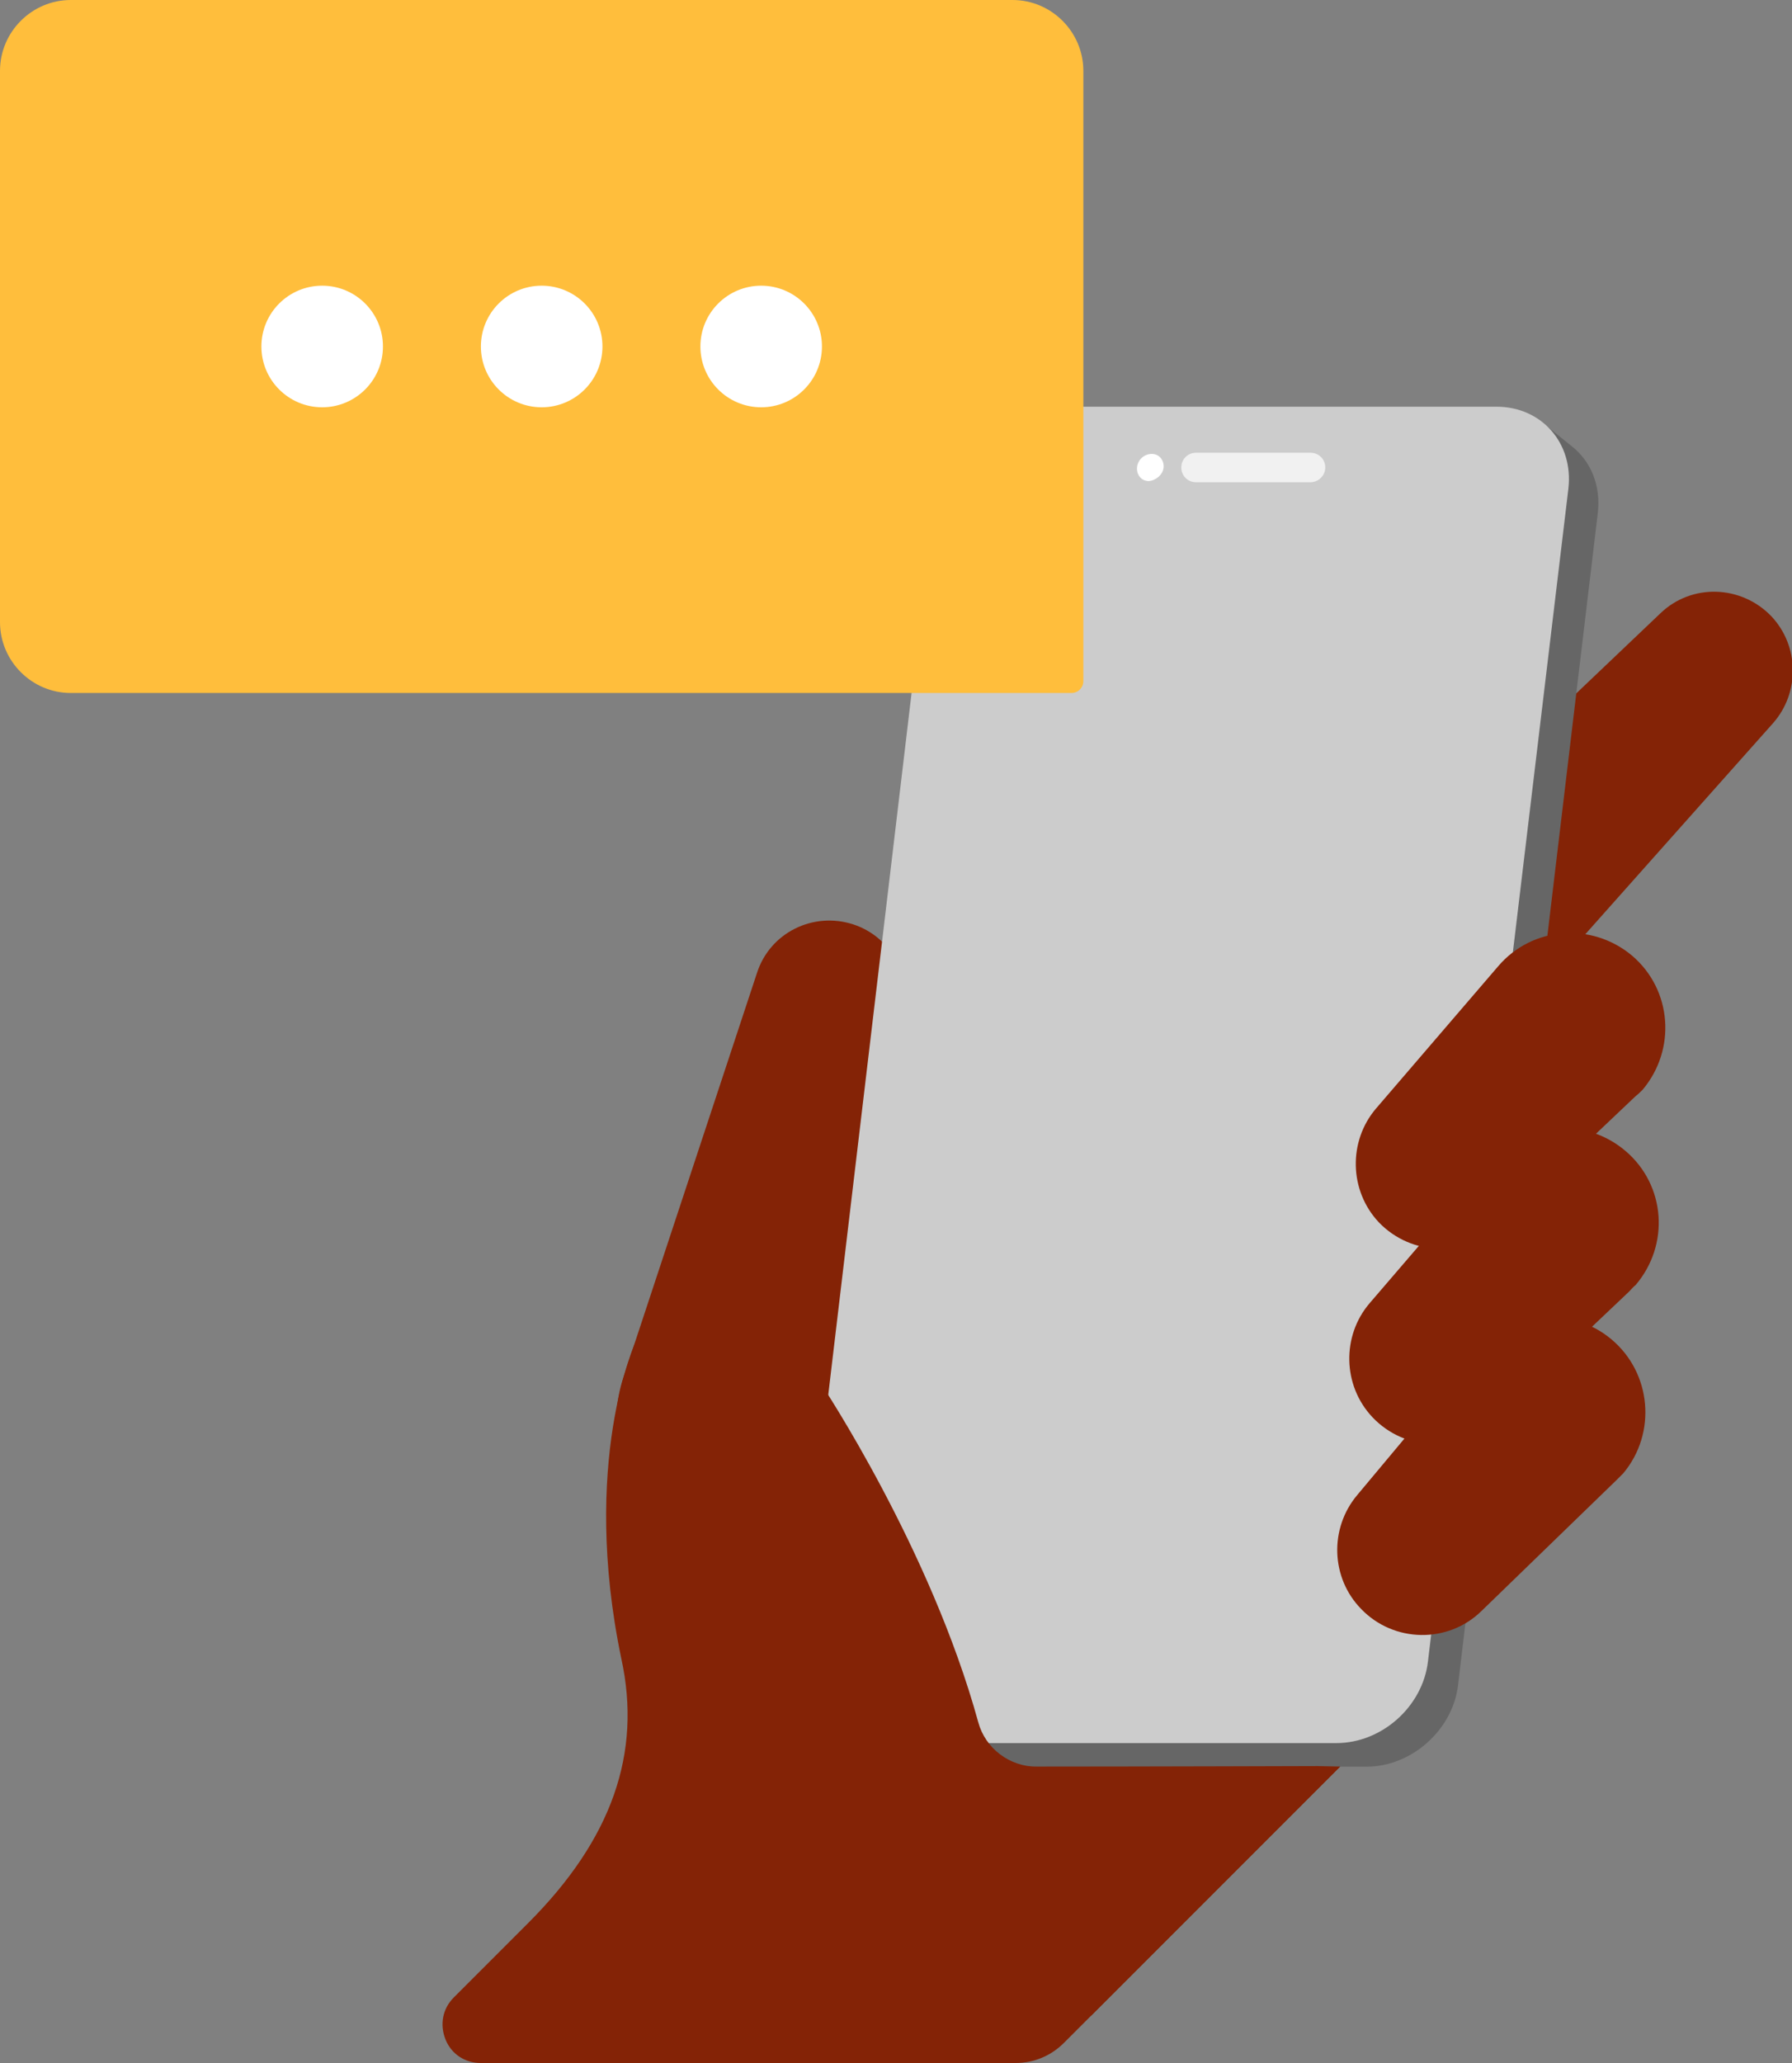<?xml version="1.0" encoding="utf-8"?>
<!-- Generator: Adobe Illustrator 25.2.1, SVG Export Plug-In . SVG Version: 6.00 Build 0)  -->
<svg version="1.1" id="Layer_1" xmlns="http://www.w3.org/2000/svg" xmlns:xlink="http://www.w3.org/1999/xlink" x="0px" y="0px"
	 viewBox="0 0 303.7 349.5" style="enable-background:new 0 0 303.7 349.5;" xml:space="preserve">
<rect x="0" y="0" width="303.7" height="349.5" fill="#808080" stroke="none"/>
<style type="text/css">
	.st0{fill:#842306;}
	.st1{fill:#666666;}
	.st2{fill:#CCCCCC;}
	.st3{fill:#FFFFFF;}
	.st4{fill:#F1F1F1;}
	.st5{fill:#FFBE3C;}
</style>
<g>
	<g>
		<g>
			<path class="st0" d="M300.5,122.5l-45.2,50.8c-5.9,6.7-16.1,7.3-22.8,1.3c-6.7-5.9-7.3-16.1-1.3-22.8c0.3-0.3,0.6-0.7,0.9-1
				l49.3-46.9c5.3-5.1,13.7-4.8,18.8,0.5C305,109.5,305,117.4,300.5,122.5z"/>
		</g>
		<path class="st0" d="M178,290.1l-59.4,59.4h53.5c3.1,0,6-1.2,8.2-3.4l55.9-55.9L178,290.1z"/>
		<g>
			<path class="st0" d="M105.7,233.2l22.6-68.4c2.2-6.8,9.5-10.4,16.3-8.2c5.5,1.8,9,7,8.9,12.6l-1.7,72
				c-0.3,13-11.1,23.4-24.2,23.1c-13-0.3-23.4-11.1-23.1-24.2C104.5,237.7,105,235.3,105.7,233.2z"/>
		</g>
		<g>
			<path class="st1" d="M266.5,75.7L266.5,75.7l-5.1-4.1l0,1.6c-0.9-0.2-1.9-0.3-3-0.3h-79.5c-7.7,0-14.6,6.2-15.5,13.9L140,285.5
				c-0.3,2.6,0.1,5,1.2,7.1l-1.6,0.2l5.2,4.1l0,0c2,1.5,4.6,2.4,7.5,2.4h79.3c7.6,0,14.6-6.2,15.5-13.8l23.7-198.7
				C271.3,82.2,269.6,78.2,266.5,75.7z"/>
			<g>
				<path class="st2" d="M226.5,295.3h-79.3c-7.6,0-13.1-6.2-12.2-13.8l23.6-198.7c0.9-7.7,7.9-13.9,15.5-13.9h79.5
					c7.7,0,13.1,6.2,12.2,13.9L242,281.5C241.1,289.1,234.2,295.3,226.5,295.3z"/>
			</g>
			<g>
				<path class="st3" d="M197.2,79.2c0.1-1.2-0.7-2.3-2-2.3s-2.4,1-2.5,2.3c-0.1,1.2,0.7,2.3,2,2.3
					C195.9,81.4,197.1,80.4,197.2,79.2z"/>
			</g>
			<g>
				<g>
					<path class="st4" d="M222.1,81.7h-19.4c-1.4,0-2.5-1.1-2.5-2.5s1.1-2.5,2.5-2.5h19.4c1.4,0,2.5,1.1,2.5,2.5
						S223.4,81.7,222.1,81.7z"/>
				</g>
			</g>
		</g>
		<g>
			<path class="st0" d="M273.9,250.8l-22.8,22.1c-5.7,5.6-14.9,5.4-20.4-0.3c-5.2-5.3-5.4-13.7-0.7-19.3l20.4-24.4
				c5.7-6.8,15.9-7.7,22.7-2c6.8,5.7,7.7,15.9,2,22.7C274.7,250,274.3,250.4,273.9,250.8z"/>
		</g>
		<g>
			<path class="st0" d="M276.1,218.8L253,240.7c-5.8,5.5-14.9,5.2-20.4-0.6c-5.1-5.4-5.2-13.8-0.5-19.3l20.7-24.1
				c5.8-6.7,15.9-7.5,22.7-1.7s7.5,15.9,1.7,22.7C276.8,218,276.4,218.5,276.1,218.8z"/>
		</g>
		<g>
			<path class="st0" d="M277.2,185.7l-23.1,21.9c-5.8,5.5-14.9,5.2-20.4-0.5c-5.1-5.4-5.2-13.8-0.5-19.3l20.7-24.1
				c5.8-6.8,15.9-7.5,22.7-1.8c6.8,5.8,7.5,15.9,1.8,22.7C278,185,277.6,185.4,277.2,185.7z"/>
		</g>
		<path class="st0" d="M223.3,299.2c0,0-30.4,0.1-47.6,0.1c0,0,0,0,0,0c-4.6,0-8.7-3.1-9.9-7.5c-8.1-29.5-26.5-57.1-26.6-57.3
			l-0.7-1l-1.2,0.4c-0.3,0.1-6.2,2.3-12.3,7.3c-8.2-8.9-14.6-14.7-14.6-14.8l-1.6-1.5l-0.9,2c-0.4,0.8-9.5,21-2.6,54.1
			c3.5,16-1.6,30.6-15.8,44.8l-12.6,12.6c-1.9,1.9-2.4,4.6-1.4,7.1c1,2.5,3.3,4,6,4H143l12.2-12.2l29.7,4.2l42.2-42.2L223.3,299.2z"
			/>
	</g>
	<path class="st5" d="M171.6,0H12C5.4,0,0,5.4,0,12v93.4c0,6.6,5.4,12,12,12h169.6c1.1,0,2-0.9,2-2V12C183.6,5.4,178.2,0,171.6,0z"
		/>
	<g>
		<g>
			<circle class="st3" cx="54.6" cy="58.7" r="10.3"/>
		</g>
		<g>
			<circle class="st3" cx="91.8" cy="58.7" r="10.3"/>
		</g>
		<g>
			<circle class="st3" cx="129" cy="58.7" r="10.3"/>
		</g>
	</g>
</g>
</svg>
